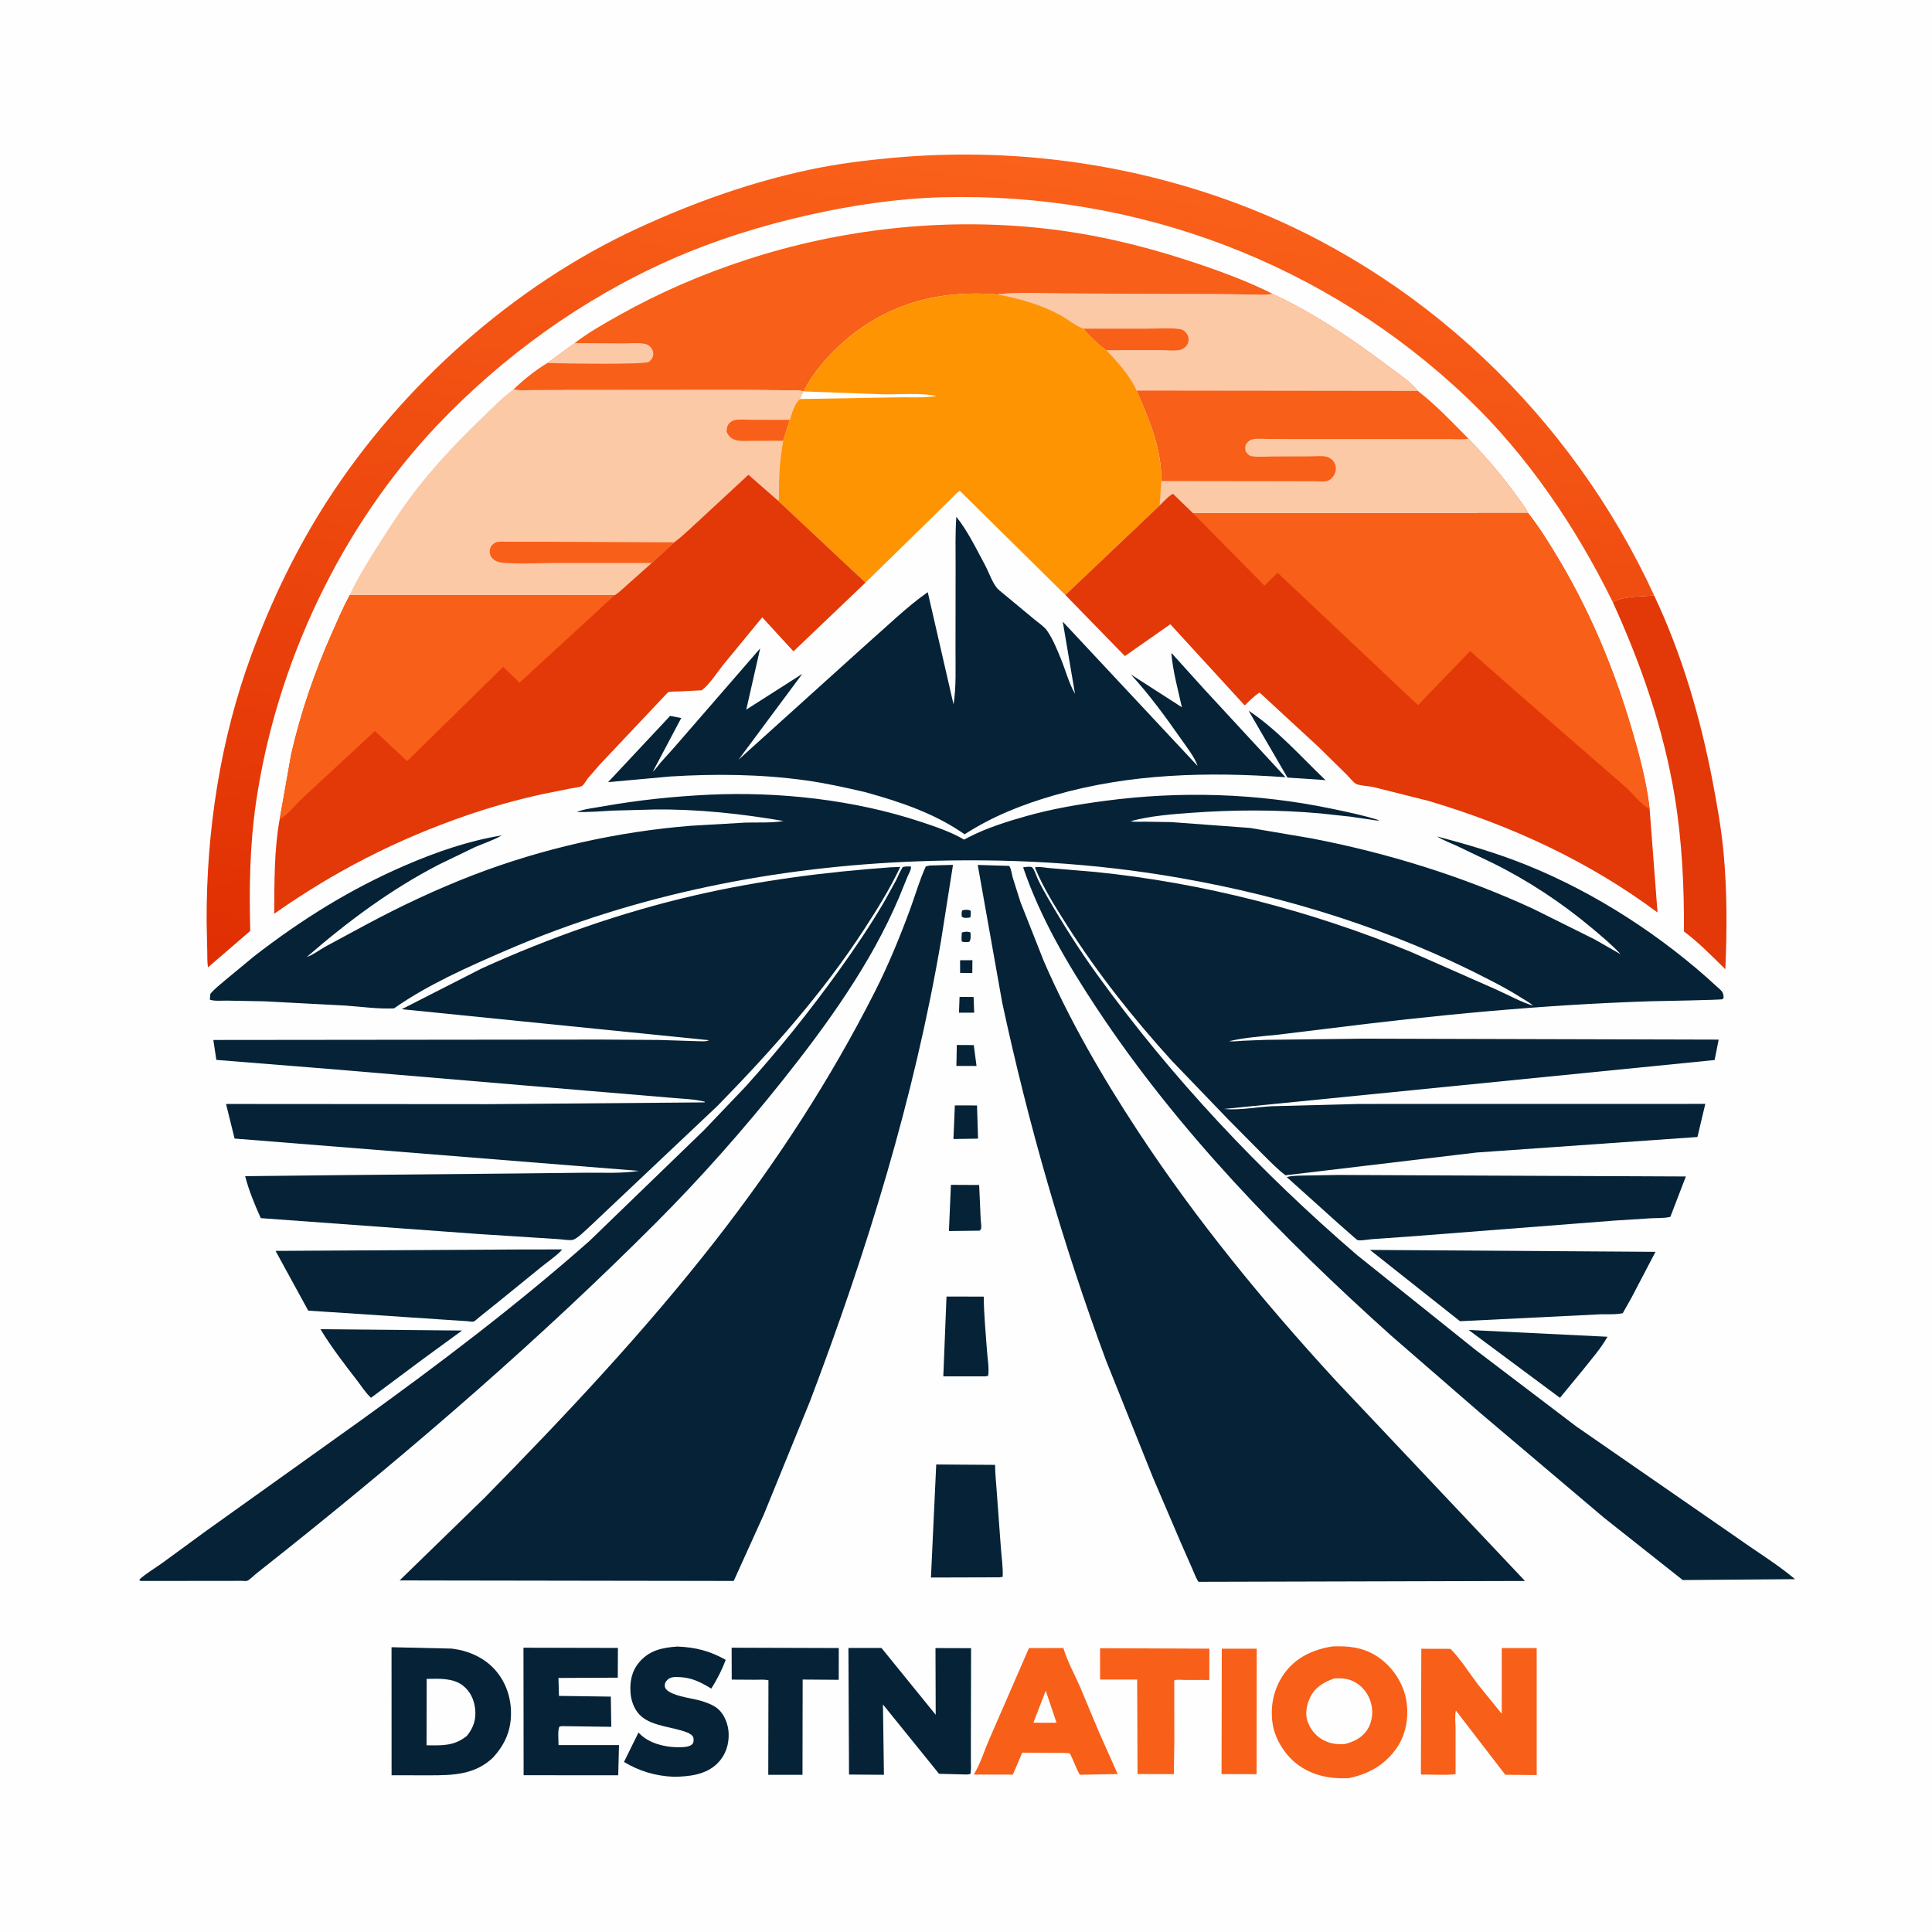 <svg version="1.1" xmlns="http://www.w3.org/2000/svg" style="display: block;" viewBox="0 0 2048 2048" width="1024" height="1024">
<defs>
	<linearGradient id="Gradient1" gradientUnits="userSpaceOnUse" x1="942.499" y1="1110.84" x2="1061.97" y2="163.296">
		<stop class="stop0" offset="0" stop-opacity="1" stop-color="rgb(224,46,2)"/>
		<stop class="stop1" offset="1" stop-opacity="1" stop-color="rgb(250,97,26)"/>
	</linearGradient>
</defs>
<path transform="translate(0,0)" fill="rgb(254,254,254)" d="M -0 -0 L 2048 0 L 2048 2048 L -0 2048 L -0 -0 z"/>
<path transform="translate(0,0)" fill="rgb(5,34,54)" d="M 1022.73 964.5 C 1025.14 964.466 1026.92 964.187 1029.04 965.5 C 1029.16 968.059 1029.16 969.973 1028.57 972.5 L 1025.5 972.961 C 1022.85 972.882 1021.63 973.343 1019.5 971.603 C 1019.38 969.33 1019.06 967.182 1019.99 965.04 L 1022.73 964.5 z"/>
<path transform="translate(0,0)" fill="rgb(5,34,54)" d="M 1019.63 988.5 C 1022.41 987.649 1026.1 987.209 1028.77 988.5 C 1028.87 992.289 1029.52 995.064 1027.5 998.404 C 1024.85 998.569 1021.93 999.16 1019.5 997.888 C 1018.96 994.807 1019.42 991.602 1019.63 988.5 z"/>
<path transform="translate(0,0)" fill="rgb(5,34,54)" d="M 1017.74 1017.91 L 1030.81 1017.84 L 1030.67 1031.45 L 1017.75 1031.31 L 1017.74 1017.91 z"/>
<path transform="translate(0,0)" fill="rgb(5,34,54)" d="M 1017.18 1056.76 L 1032.04 1056.83 L 1032.68 1073.5 L 1016.56 1073.47 L 1017.18 1056.76 z"/>
<path transform="translate(0,0)" fill="rgb(5,34,54)" d="M 1014.26 1107.72 L 1032.24 1107.84 L 1035.16 1129.96 L 1013.81 1129.97 L 1014.26 1107.72 z"/>
<path transform="translate(0,0)" fill="rgb(5,34,54)" d="M 1012.17 1171.78 L 1035.69 1171.82 L 1036.76 1206.99 L 1010.7 1207.4 L 1012.17 1171.78 z"/>
<path transform="translate(0,0)" fill="rgb(5,34,54)" d="M 1323.56 753.369 C 1354 773.414 1378.97 802.09 1405.24 827.138 L 1404.42 827.012 L 1403.05 826.819 L 1364.75 824.253 L 1323.56 753.369 z"/>
<path transform="translate(0,0)" fill="rgb(5,34,54)" d="M 1008.01 1255.99 L 1037.95 1256.13 L 1039.58 1292.93 C 1039.68 1295.18 1040.64 1300.64 1039.97 1302.5 C 1039.68 1303.3 1038.99 1303.88 1038.5 1304.56 L 1005.89 1304.94 L 1008.01 1255.99 z"/>
<path transform="translate(0,0)" fill="rgb(5,34,54)" d="M 1003.33 1374.38 L 1042.8 1374.46 C 1042.98 1393.37 1044.86 1412.77 1046.22 1431.68 C 1046.83 1440.13 1048.67 1450.1 1047.5 1458.41 L 1044.5 1459.02 L 999.952 1458.99 L 1003.33 1374.38 z"/>
<path transform="translate(0,0)" fill="rgb(5,34,54)" d="M 1556.83 1409.82 L 1703.97 1417.01 C 1697.02 1429.54 1686.52 1441.29 1677.66 1452.53 L 1653.62 1481.75 L 1556.83 1409.82 z"/>
<path transform="translate(0,0)" fill="rgb(248,95,24)" d="M 1295.15 1747.7 L 1332.2 1747.69 L 1332.03 1880.72 L 1294.89 1880.62 L 1295.15 1747.7 z"/>
<path transform="translate(0,0)" fill="rgb(5,34,54)" d="M 339.677 1409.01 L 489.789 1410.43 L 448.274 1440.74 L 393.305 1481.71 C 387.775 1476.79 383.127 1469.32 378.576 1463.44 C 364.949 1445.86 351.26 1428.02 339.677 1409.01 z"/>
<path transform="translate(0,0)" fill="rgb(5,34,54)" d="M 775.571 1746.65 L 889.14 1746.99 L 889.088 1780.67 L 850.855 1780.39 L 850.737 1843.5 L 850.68 1881.36 L 814.402 1881.38 L 814.588 1781.18 C 810.401 1780.12 805.158 1780.64 800.785 1780.61 L 775.659 1780.45 L 775.571 1746.65 z"/>
<path transform="translate(0,0)" fill="rgb(248,95,24)" d="M 1166.08 1747.17 L 1281.99 1747.64 L 1281.92 1780.87 L 1255.01 1780.8 C 1252.09 1780.79 1247.24 1780.13 1244.74 1781.37 L 1244.83 1846.23 L 1244.31 1880.66 L 1205.83 1880.56 L 1205.44 1780.4 L 1166.16 1780.37 L 1166.08 1747.17 z"/>
<path transform="translate(0,0)" fill="rgb(5,34,54)" d="M 992.446 1552.4 L 1054.85 1552.82 C 1054.82 1561.72 1055.87 1570.62 1056.46 1579.5 L 1060.94 1640.37 C 1061.7 1650.67 1063.3 1661.17 1062.92 1671.5 L 1059.25 1672.03 L 986.85 1672.24 L 992.446 1552.4 z"/>
<path transform="translate(0,0)" fill="rgb(5,34,54)" d="M 718.021 1745.41 C 737.444 1746.2 752.255 1749.97 769.313 1759.48 C 765.282 1770.22 760.141 1780.27 754.029 1789.97 C 743.222 1783.53 733.928 1778.49 721 1777.85 C 716.182 1777.61 711.061 1777.17 707.367 1780.78 C 705.452 1782.66 704.574 1784.47 704.689 1787.19 C 705.108 1797.13 733.935 1800.25 741.986 1802.64 C 748.627 1804.61 756.295 1807.19 761.485 1811.87 C 768.314 1818.03 772.086 1828.48 772.405 1837.5 C 772.826 1849.42 769.194 1860.4 760.804 1868.97 C 748.691 1881.33 730.281 1883.36 713.945 1883.44 C 695.076 1882.65 677.625 1877.52 661.462 1867.74 L 676.817 1836.54 L 678.013 1837.77 C 687.857 1847.85 704.178 1852.02 718 1852.12 C 722.633 1852.15 730.823 1852.36 734.081 1848.64 C 735.383 1847.15 735.398 1844.44 735.111 1842.5 C 734.67 1839.51 731.042 1837.56 728.513 1836.54 C 713.613 1830.53 692.913 1830.3 680.167 1819.73 C 673.17 1813.92 669.322 1804.41 668.491 1795.57 C 667.338 1783.29 669.413 1771.71 677.594 1762.06 C 688.418 1749.28 702.183 1746.53 718.021 1745.41 z"/>
<path transform="translate(0,0)" fill="rgb(5,34,54)" d="M 554.906 1746.65 L 655.018 1746.88 L 654.878 1778.4 L 591.982 1778.71 L 592.549 1797.73 L 647.51 1798.48 L 647.968 1830.5 L 595.5 1829.79 L 593.216 1830.16 C 590.902 1833.03 592.101 1845.57 592.091 1849.84 L 656.156 1849.85 L 655.343 1881.89 L 555.059 1881.81 L 554.906 1746.65 z"/>
<path transform="translate(0,0)" fill="rgb(248,95,24)" d="M 1090.74 1747.02 L 1127.24 1746.99 C 1131.21 1760.79 1139.18 1775.03 1144.96 1788.27 L 1164.87 1835.88 L 1184.8 1880.58 L 1144.65 1881.3 C 1140.29 1874.01 1138.08 1865.74 1133.85 1858.5 L 1128.25 1858.18 L 1083.62 1857.9 L 1073.67 1881.14 L 1032.31 1881.09 C 1039.42 1869.21 1043.63 1855.18 1049.2 1842.5 L 1090.74 1747.02 z"/>
<path transform="translate(0,0)" fill="rgb(254,254,254)" d="M 1108.53 1792.23 L 1119.94 1826.11 L 1109.76 1826.24 L 1095.41 1826.12 L 1108.53 1792.23 z"/>
<path transform="translate(0,0)" fill="rgb(248,95,24)" d="M 1591.92 1747.01 L 1628.94 1747.02 L 1628.96 1881.64 L 1595.66 1881.33 L 1543.32 1813.27 C 1541.94 1818.73 1542.96 1826.65 1542.96 1832.48 L 1542.98 1880.72 C 1531.16 1882.01 1518.16 1881 1506.21 1881.05 L 1506.66 1747.75 L 1537.55 1747.83 C 1548.14 1758.61 1556.78 1772.33 1565.81 1784.49 L 1591.91 1816.68 L 1591.92 1747.01 z"/>
<path transform="translate(0,0)" fill="rgb(5,34,54)" d="M 899.373 1746.91 L 934.374 1746.89 L 991.874 1817.73 L 991.656 1747.02 L 1029.39 1747.15 L 1029.17 1844.05 L 1029.17 1866.63 C 1029.17 1871.17 1029.63 1876.15 1028.6 1880.59 L 1024.5 1881.05 L 995.41 1880.29 L 935.966 1806.82 L 937 1881.36 L 899.99 1881.09 L 899.373 1746.91 z"/>
<path transform="translate(0,0)" fill="rgb(5,34,54)" d="M 415.04 1746.13 L 478.634 1747.57 L 480.5 1747.82 C 494.904 1749.67 509.427 1755.63 520.227 1765.5 C 533.643 1777.76 540.919 1794.88 541.616 1812.97 C 542.386 1832.95 535.975 1848.52 522.511 1863.18 C 503.452 1881.3 480.381 1881.9 455.669 1881.92 L 415.088 1881.86 L 415.04 1746.13 z"/>
<path transform="translate(0,0)" fill="rgb(254,254,254)" d="M 452.294 1779.7 C 464.961 1779.47 480.148 1778.57 490.636 1786.72 C 498.545 1792.87 502.53 1801.68 503.658 1811.41 C 504.944 1822.49 501.878 1831.55 494.991 1840.04 C 481.246 1851.11 468.675 1850.24 452.156 1850.08 L 452.294 1779.7 z"/>
<path transform="translate(0,0)" fill="rgb(248,95,24)" d="M 1412.14 1745.29 C 1429.49 1744.61 1444.53 1746.07 1459.56 1755.7 C 1474.88 1765.51 1486.8 1782.65 1490.35 1800.5 C 1493.81 1817.9 1491.09 1837.34 1481.05 1852.19 C 1468.57 1870.65 1450.8 1880.77 1429.27 1884.96 C 1410.8 1885.82 1392.96 1882.53 1377.47 1871.89 C 1363.67 1862.4 1352.14 1845.22 1349.27 1828.67 C 1345.94 1809.45 1349.99 1789.91 1361.39 1773.98 C 1373.59 1756.92 1391.93 1748.61 1412.14 1745.29 z"/>
<path transform="translate(0,0)" fill="rgb(254,254,254)" d="M 1414.68 1779.14 C 1422.62 1778.85 1429.48 1779.21 1436.6 1783.31 C 1445.18 1788.25 1451.08 1796.43 1453.5 1805.98 C 1455.68 1814.57 1454.67 1825.04 1449.94 1832.7 C 1444.23 1841.95 1435.43 1846.33 1425.24 1848.81 C 1417.82 1849.1 1412.08 1848.76 1405.11 1845.69 C 1395.95 1841.66 1389.67 1834.42 1386.19 1825.1 C 1383.17 1816.99 1385.08 1807.06 1388.71 1799.5 C 1394.06 1788.35 1403.39 1783.01 1414.68 1779.14 z"/>
<path transform="translate(0,0)" fill="rgb(227,56,7)" d="M 1753.47 631.205 C 1782.85 693.412 1802.58 760.881 1815.42 828.279 C 1820.17 853.176 1824.69 878.357 1827.03 903.605 C 1830.87 944.813 1830.74 986.123 1828.93 1027.44 C 1815.05 1013.84 1800.74 999.012 1785.08 987.434 C 1785.27 939.407 1783.12 892.493 1775.36 845 C 1763.57 772.89 1739.75 704.433 1709.56 638.143 L 1710.81 637.523 C 1722 631.876 1740.79 632.408 1753.47 631.205 z"/>
<path transform="translate(0,0)" fill="rgb(5,34,54)" d="M 1452.23 1324.97 L 1754.89 1326.99 L 1729.3 1375.88 L 1720.2 1392 C 1712.04 1393.96 1701.58 1392.71 1693.03 1393.39 L 1547.65 1400.54 L 1452.23 1324.97 z"/>
<path transform="translate(0,0)" fill="rgb(5,34,54)" d="M 546.269 1324.51 L 595.93 1324.43 L 593.866 1326.79 C 587.554 1332.87 579.761 1338.2 572.923 1343.75 L 528.365 1379.97 L 507.861 1396.42 C 506.47 1397.5 503.524 1400.46 501.972 1400.95 C 500.658 1401.37 496.861 1400.61 495.259 1400.5 L 476.775 1399.29 L 350.016 1390.85 L 326.724 1389.31 L 292.106 1326 L 546.269 1324.51 z"/>
<path transform="translate(0,0)" fill="rgb(5,34,54)" d="M 1418.43 1245.5 L 1787.09 1247.11 L 1770.65 1289.91 C 1764.25 1291.5 1756.51 1291.07 1749.88 1291.44 L 1712.24 1293.81 L 1493.54 1310.8 L 1454.64 1313.55 C 1450.3 1313.86 1443.45 1315.32 1439.31 1314.66 C 1438.65 1314.56 1435.67 1311.8 1435.07 1311.32 L 1418.67 1296.9 L 1364.04 1247.78 C 1370.23 1246.02 1378.06 1246.25 1384.52 1246.08 L 1418.43 1245.5 z"/>
<path transform="translate(0,0)" fill="rgb(5,34,54)" d="M 960.612 918.5 L 965.5 918.455 L 965.683 919.32 C 965.859 922.054 963.198 926.436 962.124 929 L 952.898 951.586 C 923.401 1021.29 876.735 1086.03 829.834 1144.96 C 787.948 1197.59 743.105 1248.32 695.579 1295.95 C 572.528 1419.25 440.022 1533.7 304.011 1642.4 L 271.493 1668.21 C 269.219 1670.01 264.358 1674.94 262.021 1675.73 C 260.786 1676.14 257.414 1675.76 255.996 1675.77 L 237.929 1675.8 L 150.75 1675.88 C 148.354 1675.78 149.443 1676.16 147.5 1674.67 C 154.443 1668.02 163.773 1662.8 171.603 1657.13 L 218.651 1622.73 L 382.602 1505.6 C 465.873 1445.61 547.984 1383.41 624.928 1315.41 L 746.105 1198.19 L 790.142 1152.05 C 825.174 1113.21 858.114 1072.13 888.662 1029.68 C 905.683 1006.03 922.54 981.124 937.266 955.977 L 949.838 933.211 C 952.208 928.503 954.131 923.445 957 919.026 L 960.612 918.5 z"/>
<path transform="translate(0,0)" fill="rgb(5,34,54)" d="M 1084.58 919.5 C 1085.87 919.108 1085.34 919.202 1086.85 919.07 C 1088.45 918.931 1092.9 918.323 1094.16 919.5 C 1096.61 921.81 1098.62 928.745 1100.15 932 C 1103.24 938.557 1106.78 944.904 1110.4 951.179 C 1126.39 978.854 1143.66 1006.28 1162.36 1032.22 C 1241.73 1142.33 1335.85 1242.13 1438.76 1330.62 L 1564.8 1431.47 L 1671 1512.15 L 1842.76 1631.02 C 1862.25 1644.92 1883.61 1657.95 1901.93 1673.25 L 1902.79 1673.98 L 1783.76 1674.92 L 1700.49 1609.01 L 1569.5 1498.12 L 1474.5 1415.67 C 1359 1311.98 1248.61 1198.83 1162.75 1069 C 1131.57 1021.86 1102.93 973.264 1084.58 919.5 z"/>
<path transform="translate(0,0)" fill="rgb(248,95,24)" d="M 609.045 363.736 C 623.379 352.685 640.065 343.259 655.843 334.395 C 698.847 310.234 743.692 290.88 790.565 275.541 C 891.332 242.567 1000.01 230.521 1105.5 242.022 C 1157.15 247.654 1207.85 259.375 1257.2 275.44 C 1288.2 285.532 1320.15 296.869 1349.23 311.581 C 1340.77 312.847 1331.99 312.236 1323.44 312.152 L 1280.31 311.687 L 1133.44 311.133 C 1108.48 311.117 1081.65 309.115 1056.96 312.108 C 997.402 307.218 942.921 320.899 896.848 360.059 C 879.574 374.741 862.006 394.322 851.931 414.899 C 846.301 413.087 838.131 413.805 832.157 413.705 L 787.303 413.341 L 599.55 413.502 L 562.609 413.608 C 556.664 413.619 550.082 414.329 544.313 412.777 C 555.174 402.421 567.385 392.491 580.278 384.787 L 609.045 363.736 z"/>
<path transform="translate(0,0)" fill="rgb(252,201,166)" d="M 580.278 384.787 L 609.045 363.736 L 660.694 364.017 C 667.809 364.028 676.236 363.163 683.219 364.397 C 685.991 364.887 688.072 366.202 689.918 368.299 C 691.908 370.56 692.89 373.597 692.391 376.601 C 691.929 379.381 690 382.12 687.657 383.652 C 682.981 386.709 592.791 385.327 580.278 384.787 z"/>
<path transform="translate(0,0)" fill="rgb(252,201,166)" d="M 370.685 630.93 C 378.453 613.556 389.241 596.433 399.384 580.333 C 412.95 558.799 427.309 536.713 443.054 516.687 C 464.413 489.521 489.117 463.693 514.125 439.846 C 523.724 430.691 533.459 420.437 544.313 412.777 C 550.082 414.329 556.664 413.619 562.609 413.608 L 599.55 413.502 L 787.303 413.341 L 832.157 413.705 C 838.131 413.805 846.301 413.087 851.931 414.899 C 850.497 417.537 848.957 420.105 848.045 422.98 C 842.506 427.054 839.138 438.606 837.22 445.085 L 830.153 467.185 C 828.317 477.367 827.168 487.622 826.331 497.934 C 825.687 505.86 825.86 513.916 825.752 521.865 C 825.713 524.702 826.199 528.273 824.905 530.857 L 793.353 503.221 L 742.346 550.5 C 733.253 558.617 724.391 567.719 714.552 574.91 L 690.812 596.788 L 664.227 620.483 C 660.321 623.871 656.139 628.196 651.73 630.787 L 370.685 630.93 z"/>
<path transform="translate(0,0)" fill="rgb(248,95,24)" d="M 837.22 445.085 L 830.153 467.185 L 796.419 467.297 C 790.973 467.3 783.926 468.036 778.781 466.085 C 774.313 464.39 772.031 461.805 770.213 457.5 C 770.456 454.38 770.761 450.983 773.087 448.632 C 774.566 447.137 776.886 445.697 778.97 445.28 C 784.42 444.188 791.463 444.992 797.057 444.985 L 837.22 445.085 z"/>
<path transform="translate(0,0)" fill="rgb(248,95,24)" d="M 690.812 596.788 L 590.057 596.768 C 571.646 596.78 552.389 598.096 534.122 596.631 C 530.45 596.337 526.879 595.779 523.864 593.513 C 520.883 591.272 519.401 588.765 519.133 585.028 C 518.936 582.278 520.012 579.486 521.911 577.5 C 522.616 576.763 524.678 575.368 525.5 575.008 C 528.461 573.714 534.8 574.259 538.169 574.242 L 570.712 574.24 L 714.552 574.91 L 690.812 596.788 z"/>
<path transform="translate(0,0)" fill="rgb(248,95,24)" d="M 1349.23 311.581 C 1394.29 332.71 1435.56 360.767 1475.13 390.726 C 1484.17 397.565 1496.2 405.371 1502.96 414.408 C 1522.01 429.137 1539.73 447.871 1556.63 464.989 C 1575.25 484.426 1593.31 505.416 1608.95 527.345 C 1612.61 532.468 1617.36 538.088 1619.83 543.879 L 1264.74 544.162 L 1243.45 523.517 C 1238.6 525.792 1233.28 532.094 1229.26 535.824 L 1230.96 509.904 C 1231.64 475.882 1218.16 444.473 1204.73 414.056 C 1197.83 398.138 1184.4 383.754 1172.75 371.188 C 1164.78 365.663 1154.74 355.851 1148.43 348.451 C 1140.27 345.709 1131.53 338.214 1123.73 334.017 C 1102.69 322.689 1080.33 316.478 1056.96 312.108 C 1081.65 309.115 1108.48 311.117 1133.44 311.133 L 1280.31 311.687 L 1323.44 312.152 C 1331.99 312.236 1340.77 312.847 1349.23 311.581 z"/>
<path transform="translate(0,0)" fill="rgb(252,201,166)" d="M 1556.63 464.989 C 1575.25 484.426 1593.31 505.416 1608.95 527.345 C 1612.61 532.468 1617.36 538.088 1619.83 543.879 L 1264.74 544.162 L 1243.45 523.517 C 1238.6 525.792 1233.28 532.094 1229.26 535.824 L 1230.96 509.904 L 1364.08 510.088 L 1393.69 510.147 C 1398.02 510.186 1404.85 511.109 1408.66 509.137 C 1411.89 507.463 1414.88 503.459 1415.65 499.909 C 1416.51 495.951 1415.94 492.364 1413.52 489.082 C 1411.96 486.972 1409.4 485.069 1406.88 484.324 C 1401.89 482.85 1394.41 483.774 1389.23 483.786 L 1348.59 483.914 C 1341.68 483.938 1333.85 484.681 1327.04 483.649 C 1323.86 483.167 1322.25 480.978 1320.44 478.566 C 1319.95 475.883 1319.44 472.917 1321.14 470.5 C 1322.94 467.928 1325.09 466.176 1328.18 465.591 C 1332.89 464.701 1338.58 465.26 1343.39 465.288 L 1370.96 465.401 L 1505.19 465.451 L 1537.97 465.489 C 1544.05 465.511 1550.66 466.148 1556.63 464.989 z"/>
<path transform="translate(0,0)" fill="rgb(252,201,166)" d="M 1349.23 311.581 C 1394.29 332.71 1435.56 360.767 1475.13 390.726 C 1484.17 397.565 1496.2 405.371 1502.96 414.408 L 1204.73 414.056 C 1197.83 398.138 1184.4 383.754 1172.75 371.188 C 1164.78 365.663 1154.74 355.851 1148.43 348.451 C 1140.27 345.709 1131.53 338.214 1123.73 334.017 C 1102.69 322.689 1080.33 316.478 1056.96 312.108 C 1081.65 309.115 1108.48 311.117 1133.44 311.133 L 1280.31 311.687 L 1323.44 312.152 C 1331.99 312.236 1340.77 312.847 1349.23 311.581 z"/>
<path transform="translate(0,0)" fill="rgb(248,95,24)" d="M 1148.43 348.451 L 1216.57 348.406 C 1227.38 348.401 1239.26 347.391 1249.95 348.802 C 1252.59 349.151 1254.12 349.692 1256.09 351.5 C 1258.6 353.798 1260.06 357.125 1259.93 360.547 C 1259.81 363.413 1258.44 366.208 1256.23 368.014 C 1254.94 369.069 1253.06 370.312 1251.44 370.741 C 1245.83 372.226 1237.23 371.128 1231.35 371.159 L 1172.75 371.188 C 1164.78 365.663 1154.74 355.851 1148.43 348.451 z"/>
<path transform="translate(0,0)" fill="rgb(5,34,54)" d="M 1013.75 547.82 C 1025.82 562.784 1035.38 582.698 1044.52 599.686 C 1048.45 607.002 1053.01 621.019 1059.45 625.881 L 1095.88 656.096 C 1100.03 659.635 1106.63 663.923 1109.73 668.26 C 1115.87 676.862 1120.49 688.406 1124.5 698.149 C 1129.41 710.086 1133.11 724.381 1139.54 735.455 L 1126.56 658.987 L 1269.57 812.009 C 1266.2 802.288 1257.8 791.742 1251.9 783.303 C 1235.34 759.586 1218.26 736.29 1198.74 714.919 L 1252.85 749.72 C 1248.64 730.744 1243.44 712.101 1241.67 692.685 C 1242.83 692.797 1243.32 693.885 1244.08 694.71 L 1277.5 731.679 L 1362.7 823.887 C 1280.29 818.01 1197.93 819.91 1118 842.893 C 1083.82 852.722 1052.46 865.153 1022.51 884.401 C 990.653 862.059 953.841 849.829 916.643 839.569 C 895.854 834.781 875.157 830.151 854 827.214 C 806.614 820.636 758.046 820.129 710.37 823.116 L 644.606 829.117 L 709.068 760.268 L 710.218 758.845 L 722.148 761.13 L 691.937 818.128 C 694.999 815.468 697.483 811.605 700.138 808.5 L 714.391 792.651 L 805.803 687.341 L 791.077 752.22 L 850.457 714.342 L 782.853 805.329 L 920.008 681.568 C 940.725 663.547 960.96 643.482 983.449 627.72 L 1010.79 746.716 C 1013.79 727.777 1012.83 706.865 1012.88 687.681 L 1012.99 601.201 C 1013.02 583.44 1012.49 565.539 1013.75 547.82 z"/>
<path transform="translate(0,0)" fill="rgb(254,148,2)" d="M 851.931 414.899 C 862.006 394.322 879.574 374.741 896.848 360.059 C 942.921 320.899 997.402 307.218 1056.96 312.108 C 1080.33 316.478 1102.69 322.689 1123.73 334.017 C 1131.53 338.214 1140.27 345.709 1148.43 348.451 C 1154.74 355.851 1164.78 365.663 1172.75 371.188 C 1184.4 383.754 1197.83 398.138 1204.73 414.056 C 1218.16 444.473 1231.64 475.882 1230.96 509.904 L 1229.26 535.824 L 1129.33 630.711 L 1017.46 520.334 C 1014.05 522.331 1011.13 525.885 1008.31 528.646 L 990.392 546.261 L 917.488 617.601 L 824.905 530.857 C 826.199 528.273 825.713 524.702 825.752 521.865 C 825.86 513.916 825.687 505.86 826.331 497.934 C 827.168 487.622 828.317 477.367 830.153 467.185 L 837.22 445.085 C 839.138 438.606 842.506 427.054 848.045 422.98 C 848.957 420.105 850.497 417.537 851.931 414.899 z"/>
<path transform="translate(0,0)" fill="rgb(254,254,254)" d="M 851.931 414.899 L 935.953 418.007 C 954.391 418.285 975.023 416.35 993.095 419.665 C 979.372 422.139 963.82 420.887 949.815 421.228 L 848.045 422.98 C 848.957 420.105 850.497 417.537 851.931 414.899 z"/>
<path transform="translate(0,0)" fill="url(#Gradient1)" d="M 1709.56 638.143 C 1670.75 559.25 1619.65 483.298 1555.82 422.377 C 1405.86 279.259 1206.1 203.783 999.053 209.11 C 951.938 210.322 904.858 217.332 858.93 227.53 C 807.67 238.912 756.818 254.82 708.791 276.211 C 617.126 317.037 532.733 377.866 463.743 450.526 C 361.293 558.428 292.94 703.56 271.406 850.5 C 264.748 895.932 264.07 941.006 265.254 986.827 L 220.569 1025.37 C 219.466 1020.08 219.86 1013.71 219.689 1008.28 L 219.031 976.654 C 218.74 880.478 233.487 783.425 266.935 693 C 288.009 636.03 314.659 580.711 347.706 529.688 C 426.133 408.595 544.434 302.629 675.938 242.026 C 734.705 214.944 795.09 193.253 858.49 179.8 C 887.738 173.594 917.959 169.834 947.723 167.172 C 1069.96 156.241 1193.7 172.149 1308.83 214.776 C 1505.53 287.6 1666.01 441.272 1753.47 631.205 C 1740.79 632.408 1722 631.876 1710.81 637.523 L 1709.56 638.143 z"/>
<path transform="translate(0,0)" fill="rgb(227,56,7)" d="M 714.552 574.91 C 724.391 567.719 733.253 558.617 742.346 550.5 L 793.353 503.221 L 824.905 530.857 L 917.488 617.601 L 841.118 690.472 L 807.998 654.409 L 767.183 704.071 C 760.422 712.388 752.262 725.488 743.882 731.728 L 720.204 732.963 C 716.87 733.137 712.19 732.799 709.039 733.546 C 707.96 733.801 706.705 735.279 706.022 736.027 L 635.316 811.005 L 623.072 825.155 C 621.586 827.048 618.984 831.7 617.244 832.937 C 614.929 834.584 608.47 835.102 605.525 835.678 L 574.132 842 C 546.962 847.994 520.19 855.547 493.885 864.619 C 420.753 889.837 353.861 924.058 290.678 968.631 C 290.894 935.711 290.522 901.065 296.429 868.618 L 308.661 799.618 C 318.726 755.394 333.476 712.69 351.825 671.249 C 357.832 657.681 363.677 644.018 370.685 630.93 L 651.73 630.787 C 656.139 628.196 660.321 623.871 664.227 620.483 L 690.812 596.788 L 714.552 574.91 z"/>
<path transform="translate(0,0)" fill="rgb(248,95,24)" d="M 370.685 630.93 L 651.73 630.787 L 550.752 723.675 L 533.401 706.957 L 431.58 806.842 L 397.481 774.985 L 320.871 845.878 C 313.434 852.811 305.195 863.799 296.429 868.618 L 308.661 799.618 C 318.726 755.394 333.476 712.69 351.825 671.249 C 357.832 657.681 363.677 644.018 370.685 630.93 z"/>
<path transform="translate(0,0)" fill="rgb(5,34,54)" d="M 985.277 917.5 L 1010.22 916.802 L 997.554 997.039 C 969.073 1164.27 918.836 1326.56 858.799 1484.95 L 809.737 1605.32 L 777.78 1675.87 L 453.195 1675.37 L 423.616 1675.3 L 513.503 1587.88 C 599.063 1500.76 683.796 1410.8 758.892 1314.42 C 823.196 1231.88 880.06 1144.66 927.363 1051.32 C 941.475 1023.47 953.361 994.611 964.211 965.352 C 969.92 949.958 974.61 933.283 981.425 918.418 L 985.277 917.5 z"/>
<path transform="translate(0,0)" fill="rgb(5,34,54)" d="M 1036.43 916.866 L 1069.74 917.88 C 1071.85 920.237 1072.63 926.98 1073.49 930.156 L 1081.76 956.305 L 1106.51 1018.91 C 1133.84 1082.01 1169.15 1142.69 1206.9 1200.08 C 1268.71 1294.06 1339.71 1380.44 1415.73 1463.2 L 1616.56 1675.89 L 1270.52 1676.79 C 1267.71 1672.95 1265.93 1667.5 1263.95 1663.13 L 1251.61 1635.05 L 1222.33 1566.63 L 1172.68 1442.8 C 1126.71 1318.97 1090.11 1191.87 1062.37 1062.75 L 1036.43 916.866 z"/>
<path transform="translate(0,0)" fill="rgb(5,34,54)" d="M 943.574 919.41 L 954.343 918.973 C 943.294 942.274 930.231 963.198 916.234 984.773 C 871.979 1052.99 817.35 1114.17 760.664 1172.18 L 623.298 1301.93 C 619.133 1305.51 612.554 1312.49 607.483 1314.23 C 604.43 1315.28 594.879 1313.66 591.303 1313.49 L 506.738 1308.06 L 276.436 1291.27 C 269.952 1276.85 263.83 1262.13 259.878 1246.79 L 371.737 1245.58 L 545.593 1243.96 L 621.434 1243.13 C 639.666 1243.01 659.168 1244.11 677.187 1241.17 L 248.658 1206.91 L 239.604 1170.26 L 518.125 1170.45 L 747 1168.58 L 747.104 1167.91 C 736.103 1164.96 722.708 1164.77 711.273 1163.67 L 620.188 1156.02 L 352.545 1133.42 L 229.336 1123.53 L 226.143 1102.41 L 637.42 1101.99 L 698.209 1102.39 L 740.214 1103.74 C 743.824 1103.71 748.437 1104.38 751.574 1102.66 L 425.868 1069.78 L 510.614 1026.59 C 582.752 993.772 659.392 966.895 736.664 949.093 C 804.845 933.385 873.862 924.456 943.574 919.41 z"/>
<path transform="translate(0,0)" fill="rgb(227,56,7)" d="M 1229.26 535.824 C 1233.28 532.094 1238.6 525.792 1243.45 523.517 L 1264.74 544.162 L 1619.83 543.879 C 1632.84 560.417 1644.26 579.087 1654.93 597.223 C 1686.92 651.622 1711.25 710.547 1729.13 771 C 1737.43 799.054 1745.4 828.457 1748.67 857.597 L 1757.04 967.255 C 1683.58 912.662 1601.95 875.093 1514.44 849.04 L 1455.79 834.312 C 1451.05 833.232 1441.21 832.86 1437.38 830.902 C 1434.78 829.573 1430.41 824.009 1428.09 821.715 L 1398.05 792.12 L 1335.18 734.12 C 1329.29 737.846 1324.46 742.99 1319.47 747.808 L 1240.6 661.752 L 1192.43 695.458 L 1129.33 630.711 L 1229.26 535.824 z"/>
<path transform="translate(0,0)" fill="rgb(248,95,24)" d="M 1264.74 544.162 L 1619.83 543.879 C 1632.84 560.417 1644.26 579.087 1654.93 597.223 C 1686.92 651.622 1711.25 710.547 1729.13 771 C 1737.43 799.054 1745.4 828.457 1748.67 857.597 C 1739.7 853.31 1731.24 841.341 1723.53 834.634 L 1608.56 734.5 L 1558.44 690.178 L 1503.15 747.501 L 1354.29 607.169 L 1340.39 620.809 L 1264.74 544.162 z"/>
<path transform="translate(0,0)" fill="rgb(5,34,54)" d="M 751.066 842.436 C 825.375 838.962 904.889 847.631 975.5 870.964 C 991.42 876.224 1007.51 881.597 1022.05 890.032 L 1026.72 887.527 C 1045.62 877.758 1067.32 870.928 1087.75 865.155 C 1115.5 857.315 1143.08 852.682 1171.62 848.897 C 1251.31 838.328 1332.66 840.791 1411.39 857.218 C 1428.22 860.73 1445.84 864.325 1462.21 869.582 C 1459.23 870.14 1455.35 869.152 1452.32 868.721 L 1431.8 865.724 L 1399.31 862.215 C 1354.15 858.172 1308.37 858.311 1263.18 861.585 C 1241.77 863.136 1219.01 864.884 1198.32 870.565 C 1203.24 871.425 1208.74 870.985 1213.74 871.027 L 1241.57 871.462 L 1325.24 877.67 L 1389.95 888.649 C 1470.48 904.101 1550.31 928.819 1624.86 963.215 L 1690.22 995.716 L 1718 1011.59 C 1708.64 1001.38 1697.41 992.147 1686.8 983.245 C 1655.08 956.649 1618.86 932.807 1581.63 914.519 L 1543.94 896.5 C 1537.03 893.303 1529.72 890.7 1523.28 886.618 C 1555.66 895.194 1587.38 904.521 1618.5 917.071 C 1691.7 946.586 1762.3 992.574 1820.23 1046.08 C 1824.83 1050.33 1826.85 1051.1 1827.13 1057.5 C 1826.75 1058.06 1826.51 1058.72 1826 1059.17 C 1824.96 1060.07 1755.53 1061.2 1749.74 1061.38 C 1634.39 1065.04 1519.46 1076.24 1404.98 1090.68 L 1353.5 1096.93 C 1336.59 1098.65 1319.34 1099.82 1302.76 1103.73 C 1307.51 1104.28 1312.71 1103.5 1317.5 1103.24 L 1342.02 1102.27 L 1445.63 1101.05 L 1821.87 1102.03 L 1817.55 1123.69 L 1297.45 1175.55 C 1313.79 1177.17 1331.67 1173.5 1348.13 1172.66 L 1440.54 1170.23 L 1807.68 1170.17 L 1799.36 1205.26 L 1565.24 1221.72 L 1362.68 1245.85 C 1354.28 1239.6 1346.62 1231.51 1339.15 1224.19 L 1301.89 1186.56 L 1242.29 1124.59 C 1201.69 1079.91 1163.6 1031.92 1131.17 980.968 C 1118.62 961.258 1105.95 941.179 1097.02 919.527 C 1100.68 918.29 1108.52 919.904 1112.73 920.217 L 1160.51 924.25 C 1275.19 935.792 1388.86 965.23 1495.41 1008.98 L 1586.21 1049.01 C 1598.99 1054.72 1611.55 1061.88 1624.94 1066.01 C 1621.98 1062.99 1617.24 1060.62 1613.62 1058.28 C 1602.25 1050.93 1590.38 1044.63 1578.37 1038.41 C 1475.98 985.386 1364.67 950.696 1251.28 930.758 C 1158.48 914.441 1066.21 909.504 972.113 913.063 C 822.568 918.721 674.319 947.87 536.524 1007.47 C 496.08 1024.97 453.935 1043.52 417.709 1068.9 C 401.107 1069.79 382.715 1067.08 366.08 1065.95 L 280.031 1061.42 L 240.502 1060.7 C 235.254 1060.61 227.222 1061.51 222.394 1059.66 L 223.02 1053.5 C 227.479 1048.09 233.522 1043.54 238.845 1038.95 L 269.353 1013.71 C 319.312 974.972 371.066 942.597 429.22 917.478 C 462.576 903.07 496.036 891.51 531.932 885.526 C 523.1 890.762 512.855 893.883 503.457 897.989 L 465.383 916.426 C 414.116 942.85 368.632 976.834 325.158 1014.47 C 332.282 1012.03 338.646 1006.91 345.242 1003.26 L 387.981 980.231 C 424.738 960.481 462.964 942.482 501.916 927.5 C 574.833 899.454 654.642 881.505 732.5 875.343 L 789.885 872.019 C 803.227 871.594 817.492 872.595 830.621 870.265 C 785.348 862.563 739.824 857.57 693.84 858.107 L 649.505 859.273 C 636.787 859.932 624.06 861.142 611.321 860.682 C 620.105 857.356 630.347 856.367 639.611 854.713 C 676.677 848.095 713.489 844.308 751.066 842.436 z"/>
</svg>